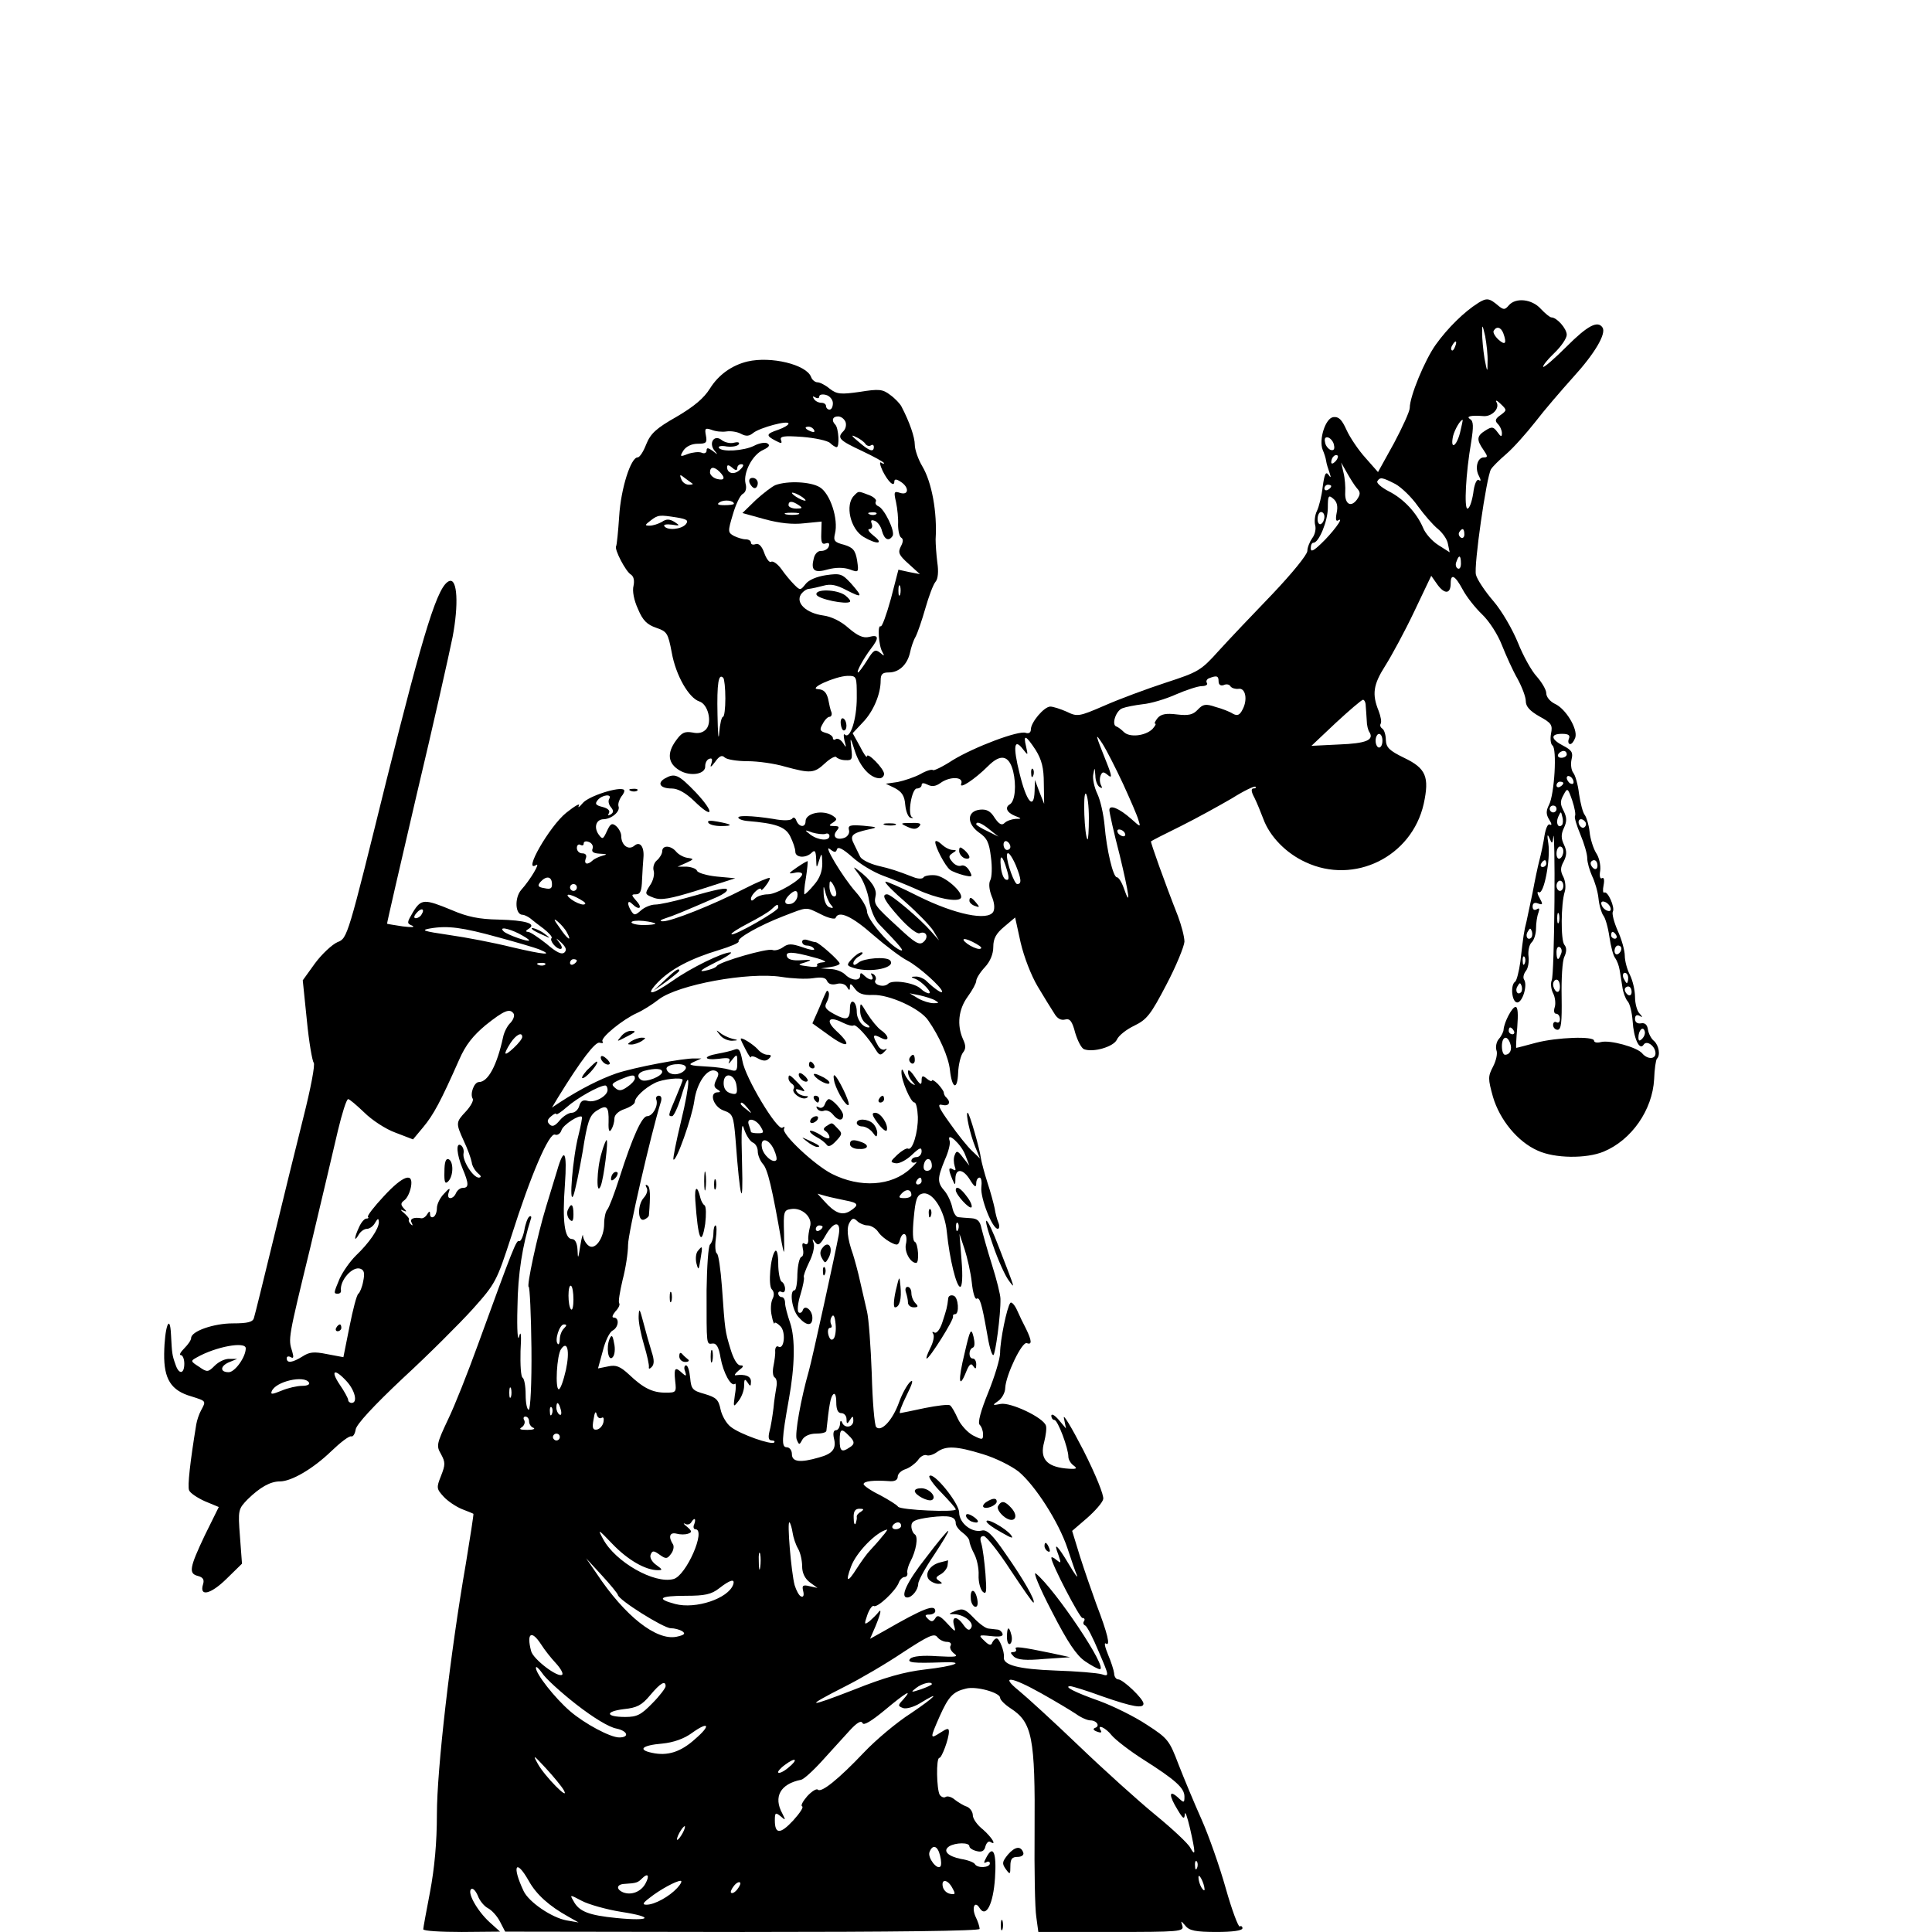 <?xml version="1.0" standalone="no"?>
<!DOCTYPE svg PUBLIC "-//W3C//DTD SVG 20010904//EN"
 "http://www.w3.org/TR/2001/REC-SVG-20010904/DTD/svg10.dtd">
<svg version="1.0" xmlns="http://www.w3.org/2000/svg"
 width="566pt" height="566pt" viewBox="0 0 566 566"
 preserveAspectRatio="xMidYMid meet">
<g transform="translate(0,566) scale(0.1,-0.1)"
fill="#000000" stroke="none">
<path d="M4330 4772 c-40 -25 -89 -73 -124 -122 -32 -45 -76 -151 -76 -185 0
-10 -21 -56 -46 -103 l-47 -85 -37 42 c-20 22 -45 59 -55 81 -14 31 -23 40
-39 38 -23 -3 -43 -66 -31 -96 4 -9 9 -24 10 -32 1 -8 6 -24 10 -35 5 -15 4
-16 -3 -6 -8 11 -12 2 -17 -35 -3 -27 -11 -59 -17 -71 -6 -12 -8 -31 -5 -42 3
-11 -1 -28 -9 -38 -7 -10 -14 -27 -14 -37 0 -11 -46 -67 -102 -126 -57 -59
-128 -134 -158 -167 -52 -58 -60 -62 -155 -93 -55 -18 -136 -48 -179 -67 -76
-33 -80 -33 -111 -18 -18 8 -40 15 -48 15 -18 0 -57 -46 -57 -67 0 -9 -6 -13
-15 -10 -20 8 -150 -41 -214 -80 -29 -19 -56 -32 -58 -29 -3 3 -20 -2 -37 -12
-17 -9 -47 -19 -66 -23 l-35 -5 27 -13 c20 -11 28 -22 30 -49 2 -20 9 -37 16
-38 7 -1 9 -1 4 2 -14 7 -1 84 14 84 8 0 14 5 14 10 0 7 6 7 18 1 12 -6 23 -5
37 5 27 20 69 19 61 -2 -7 -18 40 13 79 52 37 37 61 31 73 -15 10 -41 6 -87
-9 -97 -16 -9 -10 -24 14 -34 21 -8 21 -9 2 -9 -12 -1 -26 -6 -32 -12 -8 -8
-16 -4 -29 15 -12 20 -24 26 -43 24 -38 -4 -40 -40 -3 -67 24 -16 30 -30 35
-72 4 -28 3 -59 -2 -68 -5 -9 -3 -28 4 -46 8 -18 10 -36 5 -46 -16 -28 -112
-8 -219 45 -51 26 -95 45 -97 43 -3 -3 24 -30 60 -61 35 -31 72 -69 81 -84
l16 -27 -23 26 c-32 37 -117 109 -129 109 -18 0 -8 -19 36 -68 27 -30 52 -49
59 -46 20 8 28 -12 11 -26 -12 -10 -25 -2 -72 42 -71 65 -73 68 -68 93 5 20
-13 47 -50 75 -17 13 -17 12 2 -13 12 -16 25 -49 29 -75 4 -25 16 -55 28 -68
65 -67 81 -86 60 -76 -33 17 -94 90 -94 112 0 11 -15 37 -33 57 -39 44 -99
145 -75 125 13 -10 17 -10 20 0 3 9 18 1 45 -23 22 -20 62 -44 89 -54 27 -10
72 -28 101 -41 56 -26 119 -38 128 -25 9 16 -48 66 -77 67 -15 1 -31 -2 -33
-7 -3 -4 -16 -4 -28 1 -52 20 -64 24 -106 34 -24 6 -47 18 -51 26 -4 8 -12 25
-18 37 -13 25 -7 32 42 43 29 6 28 7 -15 11 -38 3 -45 1 -42 -12 3 -9 -3 -19
-12 -23 -24 -9 -38 3 -24 20 9 11 8 14 -7 14 -16 0 -17 2 -4 10 13 9 13 11 0
20 -29 19 -80 8 -80 -16 0 -19 -19 -18 -27 2 -3 9 -9 11 -12 6 -4 -6 -25 -7
-56 -1 -63 10 -110 11 -101 2 3 -4 14 -7 24 -8 85 -7 113 -17 127 -45 8 -16
15 -36 15 -45 0 -18 31 -20 48 -3 9 9 12 5 13 -17 1 -30 1 -30 9 -5 7 23 8 22
9 -10 0 -23 -8 -44 -24 -62 -13 -16 -26 -28 -28 -28 -2 0 -1 21 4 48 4 26 6
48 5 49 -1 1 -15 -7 -31 -18 -26 -18 -27 -20 -7 -16 12 3 22 1 22 -4 0 -15
-74 -59 -100 -59 -14 0 -31 -5 -38 -12 -8 -8 -12 -8 -12 -1 0 6 7 16 15 23 8
7 15 9 15 4 0 -4 6 1 14 12 8 10 13 21 11 22 -2 2 -36 -12 -75 -32 -91 -47
-215 -96 -238 -95 -11 0 -8 4 8 9 22 7 47 17 153 63 15 7 27 15 27 20 0 8 -26
3 -121 -24 -36 -10 -77 -19 -89 -19 -13 0 -32 -8 -42 -17 -17 -15 -20 -15 -28
-3 -14 21 -12 36 2 22 20 -20 32 -13 13 8 -16 18 -16 20 -2 20 13 0 17 10 18
43 1 23 3 52 4 64 3 32 -10 50 -27 35 -17 -14 -38 2 -38 29 0 9 -7 22 -15 29
-12 10 -17 7 -27 -15 -11 -24 -13 -25 -24 -10 -15 21 -8 45 15 45 23 1 49 23
43 38 -2 7 2 19 8 28 7 8 11 17 8 20 -12 11 -104 -18 -121 -39 -10 -12 -15
-15 -11 -7 4 8 -12 -1 -37 -21 -49 -39 -129 -179 -88 -153 13 8 -17 -43 -44
-73 -20 -23 -18 -73 4 -73 5 0 15 -5 22 -10 7 -6 25 -20 40 -31 15 -12 26 -24
23 -27 -7 -7 13 -32 26 -32 6 0 5 8 -3 18 -12 16 -12 16 6 0 13 -13 16 -21 9
-28 -8 -8 -24 0 -53 25 -24 19 -48 35 -54 35 -8 0 -7 4 2 9 24 15 -9 25 -89
27 -56 1 -91 8 -137 28 -80 33 -89 33 -113 -6 -18 -31 -19 -33 -2 -40 9 -5 -3
-5 -28 -2 -25 4 -46 7 -46 8 -1 0 38 169 86 375 49 206 96 415 106 465 18 95
14 171 -9 164 -34 -11 -74 -140 -185 -585 -113 -457 -114 -462 -143 -473 -16
-7 -46 -35 -66 -62 l-36 -50 12 -117 c6 -63 16 -120 20 -124 5 -5 -9 -77 -30
-160 -21 -84 -61 -246 -89 -362 -28 -115 -53 -217 -56 -226 -3 -12 -18 -16
-62 -16 -56 0 -122 -23 -122 -43 0 -6 -9 -19 -20 -30 -11 -11 -16 -20 -10 -20
5 0 10 -11 10 -25 0 -31 -16 -33 -26 -2 -10 28 -10 32 -13 87 -3 66 -19 22
-20 -56 -1 -74 20 -108 80 -125 44 -14 43 -13 28 -41 -6 -11 -12 -29 -14 -41
-18 -110 -26 -181 -21 -193 3 -8 24 -22 46 -32 l41 -17 -41 -83 c-45 -95 -48
-112 -20 -119 15 -4 19 -11 15 -24 -12 -38 22 -30 68 15 l46 45 -6 80 c-6 78
-5 80 23 109 36 35 66 52 94 52 34 0 97 37 150 88 27 26 53 46 59 44 5 -2 11
7 13 20 2 15 53 70 138 150 75 69 167 161 205 203 67 75 70 81 113 213 57 180
111 305 128 298 7 -3 16 3 19 13 5 16 53 47 60 39 1 -2 -3 -25 -10 -53 -17
-65 -29 -210 -15 -177 5 13 17 70 27 128 14 89 20 106 41 120 30 19 36 13 35
-33 -1 -25 2 -32 8 -22 5 8 9 22 9 32 0 11 12 22 30 28 17 6 30 15 30 21 0 13
28 40 58 55 22 12 82 18 82 9 0 -2 -9 -25 -20 -51 -23 -54 -23 -55 -11 -55 5
0 17 26 27 58 28 94 27 41 -1 -74 -14 -58 -24 -108 -22 -111 8 -8 54 122 61
171 7 53 38 98 62 89 10 -4 11 -10 3 -25 -8 -16 -8 -23 2 -29 10 -6 11 -9 2
-9 -27 0 -13 -42 16 -53 28 -10 30 -14 36 -86 13 -177 23 -210 19 -71 -3 103
-1 127 6 102 6 -18 17 -35 25 -39 8 -3 15 -14 15 -26 0 -11 7 -28 15 -37 14
-15 27 -69 55 -230 8 -41 8 -38 7 25 -2 66 -1 70 21 73 32 5 64 -25 55 -52 -3
-12 -6 -29 -5 -39 0 -10 -4 -15 -10 -11 -7 5 -9 0 -6 -14 3 -12 1 -23 -4 -24
-6 -2 -11 -25 -12 -51 0 -26 -4 -47 -8 -47 -16 0 -8 -57 11 -78 23 -27 41 -28
41 -3 0 23 -22 40 -28 23 -2 -7 -8 -10 -12 -7 -5 3 -3 27 5 52 8 26 12 49 10
51 -2 3 5 22 15 43 11 21 17 46 14 56 -5 14 -4 15 4 4 9 -12 15 -8 32 22 24
41 45 40 37 -2 -8 -45 -78 -365 -87 -396 -24 -84 -42 -186 -36 -202 7 -17 8
-17 17 0 6 10 22 17 39 17 17 0 30 3 31 8 8 75 12 99 20 107 5 5 9 -3 9 -23 0
-22 5 -32 15 -32 8 0 15 -8 15 -17 0 -15 2 -16 10 -3 8 13 10 12 10 -2 0 -20
-26 -24 -33 -5 -3 7 -6 5 -6 -5 -1 -10 -6 -18 -12 -18 -7 0 -9 -9 -6 -23 8
-31 -3 -46 -44 -57 -55 -16 -79 -13 -79 10 0 11 -7 20 -15 20 -16 0 -15 23 6
140 18 99 19 179 4 224 -8 23 -15 49 -15 59 0 9 -4 17 -10 17 -5 0 -10 5 -10
11 0 5 5 7 10 4 6 -3 10 1 10 9 0 8 -4 18 -10 21 -5 3 -10 27 -10 53 0 27 -4
42 -9 37 -14 -16 -21 -101 -10 -112 7 -7 8 -18 2 -29 -5 -11 -6 -32 -2 -49 3
-16 7 -26 8 -22 0 5 8 1 17 -8 17 -16 12 -71 -6 -60 -5 3 -9 -3 -9 -12 1 -10
-2 -30 -5 -45 -3 -15 -2 -29 3 -33 6 -3 8 -15 6 -26 -2 -12 -7 -41 -9 -65 -3
-24 -8 -55 -12 -69 -4 -17 -2 -25 7 -25 7 0 10 -3 7 -6 -8 -8 -99 24 -126 45
-13 9 -27 33 -31 52 -6 29 -13 35 -46 45 -36 10 -40 14 -43 47 -2 21 -7 37
-12 37 -5 0 -7 -8 -3 -17 5 -15 3 -16 -8 -6 -21 20 -25 16 -21 -22 4 -34 3
-35 -28 -35 -38 0 -65 13 -107 53 -26 24 -38 29 -61 24 l-30 -6 14 51 c7 29
20 56 29 60 18 10 20 38 3 38 -6 0 -4 7 5 18 10 10 14 21 11 24 -3 4 2 34 10
68 9 34 16 80 16 103 0 34 67 324 95 415 5 14 3 22 -5 22 -6 0 -10 -6 -7 -12
6 -18 -11 -48 -27 -48 -15 0 -42 -58 -81 -180 -15 -47 -31 -89 -36 -94 -5 -6
-9 -24 -9 -41 0 -42 -27 -80 -46 -64 -8 6 -15 19 -16 28 0 9 -4 -4 -8 -29 -6
-39 -7 -40 -8 -12 -1 20 -7 32 -16 32 -22 0 -29 53 -21 159 7 98 -2 114 -23
41 -6 -19 -20 -66 -32 -105 -26 -85 -58 -235 -51 -235 3 0 7 -81 8 -180 1
-103 -3 -180 -8 -180 -5 0 -9 20 -9 44 0 25 -4 47 -9 50 -5 3 -7 38 -6 78 3
47 1 62 -4 43 -4 -18 -7 17 -5 85 1 98 15 183 39 258 3 7 1 11 -4 8 -5 -3 -12
-22 -15 -41 -4 -20 -11 -33 -15 -31 -8 5 -18 -21 -121 -304 -29 -80 -68 -179
-88 -220 -33 -70 -34 -76 -20 -100 13 -24 13 -31 0 -64 -14 -35 -13 -38 8 -61
12 -13 36 -29 53 -36 18 -7 33 -13 34 -14 1 -1 -9 -66 -22 -145 -46 -264 -85
-604 -85 -735 0 -83 -7 -158 -20 -227 -11 -57 -20 -106 -20 -110 0 -5 51 -8
113 -8 l112 1 -31 28 c-36 33 -67 88 -53 97 5 3 13 -6 19 -20 5 -14 18 -30 29
-36 12 -6 28 -24 36 -40 l15 -29 695 -1 c449 0 695 3 695 9 0 6 -5 22 -12 36
-12 27 -2 48 12 25 19 -30 40 12 45 88 5 73 -5 99 -25 61 -8 -15 -9 -19 -1
-15 6 4 11 2 11 -3 0 -13 -37 -15 -44 -2 -3 5 -21 12 -41 15 -39 8 -54 24 -34
37 18 11 59 12 59 0 0 -5 9 -11 21 -14 15 -4 23 0 26 14 3 10 9 16 14 13 21
-13 5 13 -21 36 -17 13 -30 32 -30 42 0 10 -8 21 -17 25 -10 3 -26 13 -35 20
-9 8 -21 12 -27 9 -5 -4 -13 -1 -18 6 -9 16 -11 108 -1 108 7 0 28 56 28 77 0
11 -5 10 -25 -3 -31 -20 -31 -18 -2 48 26 58 39 72 77 81 30 8 100 -12 100
-27 0 -6 14 -20 31 -31 63 -41 72 -85 70 -359 -1 -115 1 -228 5 -252 l6 -44
214 0 c199 0 213 1 208 18 -5 16 -5 16 9 0 11 -14 30 -18 91 -18 47 0 76 4 76
11 0 5 -4 8 -8 5 -4 -2 -23 48 -41 112 -18 64 -50 155 -71 202 -21 47 -51 119
-67 160 -27 71 -31 77 -93 117 -36 24 -99 55 -140 70 -71 25 -106 43 -84 43 5
0 48 -13 94 -30 89 -31 120 -36 120 -21 0 14 -60 71 -74 71 -6 0 -12 8 -12 18
-1 9 -9 34 -18 55 -9 22 -12 36 -6 32 14 -9 5 29 -28 115 -13 36 -35 99 -48
140 l-23 75 43 37 c24 21 46 46 48 56 3 10 -22 72 -58 143 -35 68 -61 111 -57
94 l6 -30 -21 25 c-12 14 -21 19 -22 13 0 -7 4 -13 9 -13 10 0 41 -83 41 -108
0 -8 7 -20 16 -26 12 -9 7 -11 -25 -8 -56 6 -75 30 -62 77 5 20 8 42 5 49 -9
24 -103 68 -132 63 -25 -5 -26 -4 -7 9 11 8 20 25 20 38 2 38 49 136 63 131
16 -6 15 7 -2 42 -8 15 -20 40 -27 56 -7 15 -16 24 -19 20 -10 -12 -30 -110
-30 -146 0 -18 -16 -70 -35 -117 -22 -54 -31 -88 -25 -94 6 -6 10 -18 10 -28
0 -17 -2 -17 -30 -3 -16 9 -36 31 -44 49 -8 18 -18 36 -23 39 -5 3 -38 -1 -73
-8 -36 -8 -68 -14 -73 -15 -4 0 5 24 19 52 17 34 21 48 11 40 -9 -8 -24 -35
-33 -60 -19 -53 -52 -88 -67 -73 -5 5 -11 76 -13 156 -3 81 -9 163 -14 183 -5
21 -14 60 -20 87 -6 28 -16 64 -21 80 -17 48 -20 79 -9 95 7 12 12 12 22 2 6
-6 20 -12 29 -12 10 0 24 -8 31 -18 7 -11 23 -24 36 -31 21 -11 24 -10 29 8 3
11 9 18 14 15 5 -3 6 -16 3 -29 -5 -22 13 -55 30 -55 10 0 6 58 -4 62 -6 2 -7
29 -3 70 5 53 9 67 25 71 30 8 66 -49 72 -113 8 -79 28 -160 39 -160 6 0 8 30
4 78 l-6 77 15 -45 c8 -25 18 -69 21 -97 3 -29 9 -50 14 -48 9 6 15 -12 30
-97 6 -38 14 -68 19 -68 6 0 22 118 21 165 0 11 -11 56 -25 100 -14 44 -27 92
-31 108 -4 20 -12 27 -30 28 -14 1 -31 2 -37 3 -7 0 -15 13 -18 28 -3 15 -13
37 -22 48 -23 26 -22 38 0 92 11 24 17 49 14 56 -10 30 35 -11 46 -42 l12 -31
-19 24 c-15 20 -19 21 -24 7 -4 -9 -3 -23 0 -33 4 -11 3 -14 -5 -9 -14 8 -14
0 -2 -29 8 -19 9 -19 9 3 1 30 23 28 43 -5 13 -21 18 -23 18 -10 0 9 4 17 10
17 5 0 7 -13 5 -29 -3 -31 32 -121 48 -121 5 0 6 8 2 18 -4 9 -9 28 -11 42 -3
14 -12 48 -21 75 -9 28 -17 59 -19 70 -3 27 -34 135 -39 135 -7 0 7 -63 22
-100 l14 -34 -23 22 c-13 12 -42 48 -65 81 -34 47 -38 58 -23 54 20 -5 27 7
13 21 -5 4 -8 11 -8 15 0 4 -8 15 -17 25 -10 10 -18 14 -18 10 0 -3 -7 -1 -15
6 -12 10 -15 9 -15 -6 0 -15 -5 -12 -20 11 -12 18 -20 24 -20 15 0 -9 6 -22
13 -29 10 -11 9 -12 -1 -6 -7 4 -17 17 -22 29 -6 15 -9 16 -9 5 -1 -23 27 -89
38 -89 5 0 9 -19 10 -42 1 -45 -16 -101 -29 -93 -4 2 -18 -6 -31 -18 -21 -20
-22 -22 -5 -25 10 -2 31 9 47 24 23 22 29 24 29 11 0 -9 -7 -17 -15 -17 -8 0
-15 -5 -15 -11 0 -5 6 -7 13 -4 6 4 0 -5 -16 -19 -55 -51 -147 -57 -230 -15
-51 26 -149 118 -140 132 3 6 1 7 -5 3 -15 -9 -109 147 -117 196 -6 31 -10 38
-23 33 -10 -4 -32 -9 -49 -12 -45 -8 -42 -20 3 -15 29 4 35 2 30 -9 -4 -8 0
-5 8 5 15 19 16 19 16 -8 0 -24 -3 -26 -22 -20 -13 4 -41 8 -63 9 -56 3 -63 5
-40 15 l20 9 -20 0 c-33 1 -177 -26 -230 -44 -46 -16 -104 -45 -164 -84 l-24
-16 18 30 c67 109 110 165 122 160 8 -2 12 -1 8 4 -6 11 59 64 101 83 16 7 45
25 64 40 56 43 262 81 359 66 31 -5 72 -7 92 -4 27 4 38 2 42 -8 4 -9 14 -12
27 -9 13 4 26 0 31 -8 7 -12 9 -12 9 1 0 10 4 8 14 -6 11 -15 24 -20 53 -19
47 2 138 -39 162 -74 33 -47 60 -108 64 -146 6 -55 22 -61 24 -8 1 25 8 51 14
59 9 11 9 21 0 40 -18 41 -13 87 14 124 14 19 25 40 25 46 0 7 11 25 25 40 16
17 25 39 25 60 0 24 8 39 32 59 l32 27 16 -73 c10 -43 31 -97 50 -129 18 -30
40 -66 48 -78 9 -16 20 -22 32 -19 14 4 21 -4 30 -39 7 -23 18 -45 26 -48 27
-10 86 7 96 28 5 12 28 30 51 41 37 18 48 32 94 120 29 55 52 112 53 126 0 15
-9 48 -19 75 -39 99 -81 217 -79 219 2 2 41 22 88 45 46 23 113 60 149 81 35
22 66 37 69 34 3 -3 0 -5 -6 -5 -7 0 -7 -9 3 -27 8 -16 19 -44 26 -62 19 -52
67 -101 124 -127 143 -67 311 16 346 171 17 79 7 104 -58 135 -43 21 -52 30
-53 52 0 15 -5 30 -10 33 -6 4 -8 10 -5 15 3 5 0 21 -6 37 -20 49 -16 77 19
132 19 30 58 102 85 159 l50 105 19 -27 c21 -28 38 -26 38 5 0 30 13 23 35
-18 11 -21 37 -54 57 -73 21 -20 46 -59 58 -90 12 -30 32 -75 46 -99 13 -24
24 -53 24 -65 0 -16 12 -29 40 -45 35 -19 39 -25 34 -50 -3 -16 -1 -31 4 -35
14 -8 6 -144 -10 -174 -9 -18 -9 -28 1 -44 7 -11 8 -17 2 -14 -6 4 -12 -9 -16
-31 -3 -21 -10 -54 -15 -73 -5 -19 -14 -62 -20 -95 -7 -33 -15 -71 -18 -85 -7
-27 -9 -40 -18 -118 -4 -29 -11 -55 -15 -58 -15 -9 -10 -61 6 -61 15 0 31 50
20 67 -4 6 -1 17 5 25 7 8 10 28 8 43 -2 16 2 34 9 41 7 6 13 25 13 41 0 15 3
36 7 46 4 12 3 15 -5 10 -7 -4 -12 -1 -12 8 0 10 6 13 16 9 14 -5 15 -3 4 17
-7 12 -7 20 -2 16 15 -9 35 97 28 143 -4 24 -3 30 3 16 8 -19 9 -18 12 5 2 14
4 -72 3 -190 -1 -118 -4 -223 -8 -232 -4 -9 -2 -26 4 -38 6 -11 8 -30 5 -40
-4 -12 -2 -20 4 -20 6 0 11 -7 11 -16 0 -8 -4 -12 -10 -9 -5 3 -10 0 -10 -8 0
-7 6 -14 13 -14 11 0 13 22 12 96 -1 53 2 106 8 118 7 15 7 27 0 35 -11 14
-10 120 1 155 4 12 2 32 -4 44 -9 17 -9 27 1 45 9 18 10 30 1 49 -9 19 -9 31
0 50 9 19 8 31 -1 49 -10 19 -11 28 -1 46 12 23 13 22 26 -15 7 -21 11 -42 8
-46 -2 -4 5 -28 16 -54 11 -26 20 -57 20 -69 0 -13 7 -36 14 -52 8 -16 17 -46
19 -66 2 -21 9 -43 14 -50 6 -7 14 -35 18 -63 4 -27 11 -55 17 -62 5 -7 11
-22 13 -35 2 -13 6 -35 8 -50 2 -15 9 -34 15 -41 7 -7 13 -33 15 -58 3 -51 20
-88 32 -70 9 15 35 -4 35 -25 0 -18 -24 -18 -39 0 -15 18 -95 40 -121 33 -11
-3 -20 -1 -20 4 0 14 -109 10 -170 -6 -30 -8 -56 -15 -58 -15 -1 0 0 27 3 60
3 39 2 60 -5 60 -10 0 -33 -44 -35 -66 0 -6 -6 -19 -14 -28 -7 -8 -10 -23 -7
-33 4 -9 -1 -31 -10 -48 -15 -29 -15 -35 0 -89 20 -67 72 -131 131 -157 50
-23 142 -24 193 -3 82 34 143 122 148 212 1 30 5 56 8 60 11 10 6 39 -8 52 -8
6 -16 21 -18 33 -2 15 -9 21 -20 19 -11 -2 -18 3 -18 13 0 10 5 13 13 9 10 -6
10 -4 0 7 -7 7 -13 29 -13 48 0 20 -7 49 -15 65 -8 15 -15 41 -15 56 0 15 -9
48 -21 74 -11 25 -17 50 -14 55 7 12 -15 62 -25 56 -4 -2 -5 7 -2 22 3 15 1
24 -5 20 -5 -3 -8 6 -5 22 2 16 -3 39 -12 52 -8 13 -17 41 -19 61 -2 21 -9 43
-14 50 -6 7 -13 35 -17 62 -3 27 -11 55 -17 62 -6 8 -8 25 -5 39 5 20 1 27
-24 40 -37 19 -39 35 -4 35 19 0 25 -4 20 -15 -3 -8 -1 -15 4 -15 5 0 11 8 15
19 8 25 -28 85 -60 99 -14 7 -25 20 -25 31 0 10 -13 32 -28 49 -15 16 -40 61
-55 99 -16 39 -47 93 -72 122 -25 29 -48 64 -51 77 -7 25 31 288 44 309 4 7
24 27 45 45 21 18 59 61 85 94 26 34 76 92 111 131 63 69 97 127 86 145 -14
22 -44 6 -105 -55 -35 -35 -66 -62 -69 -60 -2 3 12 21 32 40 21 20 37 44 37
54 0 18 -29 51 -45 51 -4 0 -18 11 -31 25 -26 29 -74 34 -94 10 -11 -13 -15
-13 -29 -2 -28 24 -35 25 -61 9z m28 -172 c0 -33 -1 -32 -9 10 -4 25 -7 59 -7
75 0 26 1 25 9 -10 4 -22 8 -56 7 -75z m46 84 c11 -30 6 -37 -14 -19 -11 10
-17 22 -14 26 8 14 21 11 28 -7z m-141 -39 c-3 -9 -8 -14 -10 -11 -3 3 -2 9 2
15 9 16 15 13 8 -4z m133 -201 c-16 -11 -17 -17 -8 -26 7 -7 12 -19 12 -27 0
-12 -3 -11 -13 3 -12 16 -16 17 -35 5 -26 -16 -27 -27 -6 -57 13 -19 13 -22 1
-22 -19 0 -27 -32 -14 -55 6 -12 6 -16 -1 -11 -6 3 -13 -13 -16 -39 -4 -25
-11 -45 -17 -45 -10 0 -5 103 11 195 7 45 7 61 -3 67 -13 8 1 12 39 9 25 -2
49 23 38 41 -4 7 2 5 12 -5 19 -18 19 -19 0 -33z m-119 -53 c-11 -41 -29 -49
-20 -8 5 19 21 47 28 47 1 0 -3 -18 -8 -39z m-369 -35 c3 -12 -1 -17 -10 -14
-7 3 -15 13 -16 22 -3 12 1 17 10 14 7 -3 15 -13 16 -22z m4 -48 c-7 -7 -12
-8 -12 -2 0 6 3 14 7 17 3 4 9 5 12 2 2 -3 -1 -11 -7 -17z m63 -78 c11 -12 11
-18 0 -34 -18 -24 -36 -12 -34 22 1 15 -1 41 -5 57 l-7 30 17 -30 c9 -16 22
-37 29 -45z m113 12 c18 -10 48 -39 66 -65 19 -26 45 -56 59 -67 13 -11 27
-30 29 -44 l5 -24 -33 21 c-19 12 -39 35 -45 51 -19 44 -57 85 -101 107 -21
11 -36 24 -33 29 8 13 14 12 53 -8z m-188 -6 c0 -3 -4 -8 -10 -11 -5 -3 -10
-1 -10 4 0 6 5 11 10 11 6 0 10 -2 10 -4z m16 -78 c-4 -20 -2 -27 5 -22 19 11
-19 -39 -51 -69 -22 -21 -30 -25 -30 -13 0 9 3 16 8 16 16 0 42 64 42 102 0
36 2 39 16 27 11 -9 14 -22 10 -41z m-36 -12 c0 -8 -4 -18 -10 -21 -5 -3 -10
3 -10 14 0 12 5 21 10 21 6 0 10 -6 10 -14z m410 -52 c0 -8 -5 -12 -10 -9 -6
4 -8 11 -5 16 9 14 15 11 15 -7z m-10 -85 c0 -11 -4 -18 -10 -14 -5 3 -7 12
-3 20 7 21 13 19 13 -6z m-710 -345 c0 -10 6 -14 15 -11 8 4 17 2 20 -4 4 -5
14 -8 23 -7 21 4 28 -32 12 -61 -8 -16 -15 -19 -28 -12 -9 6 -32 15 -51 20
-29 10 -37 8 -52 -8 -14 -15 -27 -18 -61 -14 -32 4 -47 1 -57 -11 -7 -9 -10
-16 -7 -16 4 0 0 -7 -8 -16 -21 -20 -66 -25 -83 -9 -7 7 -17 15 -23 17 -14 5
-1 46 18 53 10 4 36 9 60 12 23 2 67 15 98 29 30 13 64 24 75 24 11 0 18 4 15
9 -4 5 0 12 6 14 23 9 28 7 28 -9z m431 -71 c1 -10 2 -29 3 -43 0 -14 4 -30 8
-35 14 -23 -10 -33 -89 -36 l-81 -4 71 67 c40 37 75 67 80 68 4 0 8 -8 8 -17z
m-711 -229 c21 -46 42 -94 45 -106 7 -22 7 -22 -21 3 -35 31 -64 43 -64 26 0
-7 13 -66 30 -131 28 -116 34 -160 12 -97 -6 17 -15 31 -20 31 -11 0 -30 80
-36 152 -3 32 -12 73 -21 92 -9 19 -15 45 -12 58 4 21 4 21 6 -4 0 -15 6 -30
13 -34 7 -4 8 -3 4 5 -4 7 -5 19 -2 28 5 13 9 13 22 2 12 -10 12 -3 -4 37 -34
85 -35 90 -12 55 12 -19 39 -72 60 -117z m760 126 c0 -11 -4 -20 -10 -20 -5 0
-10 9 -10 20 0 11 5 20 10 20 6 0 10 -9 10 -20z m-1016 -27 c18 -29 24 -53 24
-98 l1 -60 -14 35 -13 35 -1 -33 c-2 -57 -24 -31 -44 52 -20 80 -16 105 10 71
15 -19 15 -19 9 8 -9 37 -1 34 28 -10z m1556 -13 c0 -5 -7 -10 -16 -10 -8 0
-12 5 -9 10 3 6 10 10 16 10 5 0 9 -4 9 -10z m20 -81 c0 -6 -4 -7 -10 -4 -5 3
-10 11 -10 16 0 6 5 7 10 4 6 -3 10 -11 10 -16z m-30 -3 c0 -3 -4 -8 -10 -11
-5 -3 -10 -1 -10 4 0 6 5 11 10 11 6 0 10 -2 10 -4z m-1390 -103 c0 -37 -2
-64 -4 -62 -9 9 -14 139 -5 134 5 -4 9 -36 9 -72z m-1405 57 c-4 -6 -2 -17 5
-25 8 -10 8 -15 -1 -21 -8 -4 -9 -3 -5 4 4 7 -3 14 -19 18 -20 5 -23 9 -14 20
13 16 43 19 34 4z m2775 -30 c0 -5 -4 -10 -10 -10 -5 0 -10 5 -10 10 0 6 5 10
10 10 6 0 10 -4 10 -10z m16 -47 c-11 -11 -19 6 -11 24 8 17 8 17 12 0 3 -10
2 -21 -1 -24z m69 8 c3 -5 1 -12 -4 -15 -5 -3 -11 1 -15 9 -6 16 9 21 19 6z
m-1745 -22 l25 -20 -32 16 c-18 8 -33 18 -33 20 0 10 16 4 40 -16z m-482 -12
c6 3 12 0 12 -6 0 -16 -33 -13 -56 4 -18 14 -18 15 6 6 14 -4 31 -6 38 -4z
m877 3 c3 -5 2 -10 -4 -10 -5 0 -13 5 -16 10 -3 6 -2 10 4 10 5 0 13 -4 16
-10z m-1559 -46 c-4 -10 3 -14 22 -15 21 -1 22 -2 7 -6 -11 -3 -24 -9 -29 -14
-15 -14 -26 -11 -20 6 4 9 0 15 -10 15 -9 0 -16 7 -16 16 0 8 5 12 10 9 6 -3
10 -2 10 4 0 6 7 8 16 4 8 -3 13 -12 10 -19z m1224 5 c0 -5 -4 -9 -10 -9 -5 0
-10 7 -10 16 0 8 5 12 10 9 6 -3 10 -10 10 -16z m1620 -13 c0 -8 -4 -18 -10
-21 -5 -3 -10 3 -10 14 0 12 5 21 10 21 6 0 10 -6 10 -14z m-1604 -41 c16 -40
18 -55 4 -55 -8 0 -30 60 -30 83 0 17 12 4 26 -28z m-26 -14 c7 -24 6 -31 -3
-28 -7 2 -13 19 -15 38 -4 40 5 35 18 -10z m1580 19 c0 -5 -5 -10 -11 -10 -5
0 -7 5 -4 10 3 6 8 10 11 10 2 0 4 -4 4 -10z m150 -6 c0 -8 -4 -12 -10 -9 -5
3 -10 10 -10 16 0 5 5 9 10 9 6 0 10 -7 10 -16z m-3063 -52 c1 -15 -4 -18 -22
-14 -19 3 -21 7 -12 18 17 19 33 17 34 -4z m833 -30 c0 -7 -4 -10 -10 -7 -5 3
-10 16 -10 28 0 18 2 19 10 7 5 -8 10 -21 10 -28z m2130 23 c0 -8 -4 -15 -10
-15 -5 0 -10 7 -10 15 0 8 5 15 10 15 6 0 10 -7 10 -15z m-2890 -5 c0 -5 -4
-10 -10 -10 -5 0 -10 5 -10 10 0 6 5 10 10 10 6 0 10 -4 10 -10z m743 -49 c10
-11 9 -13 -3 -9 -9 3 -16 18 -17 39 -1 24 0 26 4 9 3 -14 10 -31 16 -39z m-97
22 c-2 -10 -10 -19 -19 -21 -20 -4 -22 9 -5 26 17 17 27 15 24 -5z m-636 -8
c16 -9 19 -14 9 -15 -8 0 -24 7 -35 15 -24 18 -7 19 26 0z m3018 -24 c3 -8 -1
-12 -9 -9 -7 2 -15 10 -17 17 -3 8 1 12 9 9 7 -2 15 -10 17 -17z m-2438 0 c0
-10 -130 -84 -137 -78 -2 3 20 17 49 32 29 15 60 33 68 41 17 16 20 17 20 5z
m-1045 -20 c-3 -6 -11 -11 -17 -11 -6 0 -6 6 2 15 14 17 26 13 15 -4z m1171 0
c21 -11 41 -15 42 -10 9 23 49 4 110 -50 37 -32 82 -66 100 -75 33 -17 102
-79 102 -91 0 -7 -22 8 -48 33 -7 6 -21 12 -30 11 -14 0 -14 -2 -2 -6 20 -7
54 -43 41 -43 -5 0 -16 6 -23 13 -18 18 -83 28 -96 15 -13 -13 -46 -2 -37 11
3 5 0 13 -6 17 -8 4 -9 3 -5 -4 9 -16 -7 -15 -22 0 -9 9 -12 9 -12 0 0 -17
-26 -15 -44 3 -8 8 -27 16 -43 16 l-28 2 28 4 c15 2 27 7 27 10 0 8 -62 63
-71 63 -4 0 -14 3 -23 6 -9 3 -16 1 -16 -5 0 -6 6 -11 14 -11 8 0 18 -4 21
-10 3 -5 -12 -3 -34 5 -32 11 -42 11 -57 0 -10 -7 -24 -11 -31 -8 -15 6 -156
-35 -163 -47 -3 -5 -19 -11 -35 -14 -20 -4 -10 4 30 24 33 16 53 30 45 30 -23
0 -117 -46 -169 -83 -62 -43 -83 -46 -44 -5 39 40 97 70 180 95 33 10 59 21
57 25 -6 9 61 47 131 74 73 28 64 28 111 5z m2161 -23 c-3 -7 -5 -2 -5 12 0
14 2 19 5 13 2 -7 2 -19 0 -25z m-2906 -30 c16 -29 2 -21 -22 15 -17 23 -18
28 -6 18 10 -8 23 -23 28 -33z m259 26 c0 -2 -16 -4 -35 -4 -19 0 -35 4 -35 8
0 4 16 6 35 4 19 -2 35 -6 35 -8z m-460 -40 c52 -14 106 -30 119 -35 46 -19
15 -16 -79 6 -52 13 -135 29 -185 36 -75 11 -84 14 -55 19 52 9 95 3 200 -26z
m60 11 c17 -9 30 -17 30 -20 0 -6 -63 16 -74 26 -16 15 12 10 44 -6z m2966
-12 c-10 -10 -19 5 -10 18 6 11 8 11 12 0 2 -7 1 -15 -2 -18z m249 7 c3 -5 1
-10 -4 -10 -6 0 -11 5 -11 10 0 6 2 10 4 10 3 0 8 -4 11 -10z m-1875 -25 c16
-9 19 -14 9 -15 -8 0 -24 7 -35 15 -24 18 -7 19 26 0z m1713 -30 c-7 -21 -13
-19 -13 6 0 11 4 18 10 14 5 -3 7 -12 3 -20z m177 16 c0 -6 -4 -13 -10 -16 -5
-3 -10 1 -10 9 0 9 5 16 10 16 6 0 10 -4 10 -9z m-2365 -26 c28 -7 40 -14 27
-14 -13 -1 -21 -5 -18 -9 3 -5 -9 -6 -27 -3 -31 4 -32 5 -7 12 21 7 18 8 -12
6 -24 -2 -39 2 -42 10 -7 16 15 16 79 -2z m2082 -17 c-3 -8 -6 -5 -6 6 -1 11
2 17 5 13 3 -3 4 -12 1 -19z m-2777 8 c0 -3 -4 -8 -10 -11 -5 -3 -10 -1 -10 4
0 6 5 11 10 11 6 0 10 -2 10 -4z m-93 -12 c-3 -3 -12 -4 -19 -1 -8 3 -5 6 6 6
11 1 17 -2 13 -5z m3173 -39 c0 -8 -2 -15 -4 -15 -2 0 -6 7 -10 15 -3 8 -1 15
4 15 6 0 10 -7 10 -15z m-200 -26 c0 -11 -4 -17 -10 -14 -5 3 -10 13 -10 21 0
8 5 14 10 14 6 0 10 -9 10 -21z m-114 -16 c-10 -10 -19 5 -10 18 6 11 8 11 12
0 2 -7 1 -15 -2 -18z m324 1 c0 -8 -4 -12 -10 -9 -5 3 -10 10 -10 16 0 5 5 9
10 9 6 0 10 -7 10 -16z m-2040 -25 c12 -7 11 -8 -5 -8 -11 0 -31 6 -45 14
l-25 15 30 -6 c17 -4 37 -10 45 -15z m-1235 -39 c3 -6 -1 -17 -9 -26 -9 -8
-19 -27 -22 -42 -18 -83 -44 -132 -71 -132 -14 0 -27 -35 -18 -49 3 -5 -6 -22
-20 -37 -30 -32 -30 -34 -6 -87 11 -23 21 -51 23 -62 1 -11 10 -25 18 -32 10
-8 11 -12 3 -13 -17 0 -49 50 -45 71 2 10 -2 20 -8 24 -15 9 -12 -27 5 -68 19
-45 19 -57 1 -57 -8 0 -16 -7 -20 -15 -3 -8 -10 -15 -17 -15 -6 0 -8 7 -4 18
5 13 1 12 -14 -5 -12 -12 -21 -31 -21 -42 0 -11 -4 -23 -10 -26 -5 -3 -10 0
-10 7 0 11 -2 11 -9 0 -4 -7 -12 -12 -17 -11 -22 4 -35 -2 -28 -13 4 -8 3 -10
-2 -5 -5 5 -8 11 -6 14 2 3 -5 11 -15 20 -10 8 -11 11 -3 7 12 -5 13 -4 3 6
-10 11 -9 16 2 24 8 6 16 23 19 39 8 44 -23 34 -80 -28 -28 -30 -49 -57 -46
-60 3 -3 1 -5 -5 -5 -5 0 -15 -11 -21 -25 -15 -32 -15 -46 -1 -22 5 9 16 17
24 17 8 0 19 8 24 18 8 13 10 14 11 2 0 -20 -28 -61 -68 -99 -17 -17 -38 -47
-47 -67 -18 -43 -18 -44 -5 -44 5 0 9 3 9 8 -5 30 34 74 57 65 11 -4 13 -13 8
-37 -3 -17 -10 -33 -14 -36 -5 -3 -16 -46 -26 -96 l-18 -90 -48 9 c-39 8 -52
6 -72 -7 -29 -18 -46 -21 -46 -5 0 5 5 7 12 3 8 -5 9 0 4 17 -12 37 -12 37 53
304 33 138 69 292 81 343 12 50 25 92 30 92 4 0 25 -18 47 -39 22 -22 63 -49
91 -59 l52 -20 30 36 c30 36 51 75 105 197 19 44 41 71 78 102 54 43 71 50 82
33z m2930 -50 c3 -5 1 -10 -4 -10 -6 0 -11 5 -11 10 0 6 2 10 4 10 3 0 8 -4
11 -10z m376 -23 c-8 -8 -11 -7 -11 4 0 20 13 34 18 19 3 -7 -1 -17 -7 -23z
m-3281 5 c0 -5 -11 -19 -25 -32 -29 -27 -32 -21 -9 15 16 24 34 33 34 17z
m2894 -18 c7 -18 0 -34 -15 -34 -5 0 -9 11 -9 25 0 28 15 34 24 9z m-2425 -85
c-18 -11 -41 -7 -46 8 -3 7 8 13 24 15 31 3 43 -9 22 -23z m-59 1 c0 -13 -48
-32 -61 -24 -15 9 -10 22 9 27 31 8 52 7 52 -3z m-80 -19 c0 -6 -10 -17 -22
-25 -17 -12 -25 -13 -36 -3 -12 10 -10 13 14 24 36 15 44 16 44 4z m298 -23
c3 -22 0 -26 -17 -21 -14 4 -21 14 -21 30 0 35 34 27 38 -9z m-378 -11 c0 -18
-38 -39 -59 -32 -13 4 -20 -1 -24 -15 -3 -11 -13 -20 -22 -20 -9 0 -25 -10
-35 -22 -14 -17 -22 -20 -30 -12 -8 8 -7 14 5 24 8 7 15 10 15 6 0 -3 14 6 31
21 28 25 93 62 112 63 4 0 7 -6 7 -13z m411 -54 c13 -16 12 -17 -3 -4 -10 7
-18 15 -18 17 0 8 8 3 21 -13z m37 -53 c11 -18 10 -20 -8 -20 -11 0 -20 2 -20
4 0 2 -3 11 -6 20 -9 23 19 20 34 -4z m39 -67 c7 -15 10 -29 7 -32 -10 -10
-39 16 -42 38 -5 30 20 26 35 -6z m463 -49 c0 -8 -6 -14 -14 -14 -9 0 -12 7
-9 20 6 22 23 18 23 -6z m-30 -44 c0 -5 -5 -10 -11 -10 -5 0 -7 5 -4 10 3 6 8
10 11 10 2 0 4 -4 4 -10z m-30 -41 c0 -5 -9 -9 -20 -9 -17 0 -19 2 -8 14 13
14 28 12 28 -5z m-192 -16 c37 -7 40 -13 12 -31 -23 -14 -44 -6 -75 29 l-20
22 25 -7 c14 -4 40 -9 58 -13z m329 -85 c-3 -8 -6 -5 -6 6 -1 11 2 17 5 13 3
-3 4 -12 1 -19z m-397 8 c0 -3 -4 -8 -10 -11 -5 -3 -10 -1 -10 4 0 6 5 11 10
11 6 0 10 -2 10 -4z m-730 -213 c0 -20 -3 -33 -7 -29 -10 10 -10 75 0 69 4 -2
7 -20 7 -40z m762 -115 c-6 -6 -11 -2 -15 11 -3 12 -1 21 5 21 5 0 6 5 3 10
-3 6 -3 16 2 23 5 8 9 0 11 -22 2 -18 -1 -38 -6 -43z m-790 30 c-7 -7 -12 -21
-12 -32 0 -10 -3 -17 -6 -13 -10 10 5 57 18 57 9 0 9 -3 0 -12z m-932 -58 c0
-26 -32 -70 -50 -70 -27 0 -25 19 3 30 l22 9 -22 0 c-13 1 -32 -8 -44 -20 -19
-19 -22 -20 -46 -3 -25 16 -25 17 -7 27 56 32 144 48 144 27z m938 -63 c-7
-31 -16 -57 -21 -57 -11 0 -6 101 7 118 18 26 26 -5 14 -61z m-643 -33 c25
-27 34 -64 15 -64 -5 0 -10 4 -10 9 0 4 -11 25 -25 45 -28 42 -15 48 20 10z
m-110 -4 c4 -6 -5 -10 -20 -10 -14 0 -41 -6 -60 -14 -27 -11 -33 -12 -29 -2
11 29 95 48 109 26z m592 -42 c-3 -7 -5 -2 -5 12 0 14 2 19 5 13 2 -7 2 -19 0
-25z m146 -38 c3 -11 1 -18 -4 -14 -5 3 -9 12 -9 20 0 20 7 17 13 -6z m-26
-12 c-3 -8 -6 -5 -6 6 -1 11 2 17 5 13 3 -3 4 -12 1 -19z m145 -12 c6 4 8 -1
6 -12 -2 -10 -10 -20 -19 -22 -12 -2 -15 4 -10 30 3 20 6 26 9 15 2 -9 8 -14
14 -11z m-212 -10 c0 -8 6 -17 13 -19 6 -3 -1 -6 -18 -6 -21 0 -26 2 -16 8 7
5 10 14 7 20 -4 6 -2 11 3 11 6 0 11 -6 11 -14z m936 -41 c19 -18 19 -26 2
-36 -22 -15 -28 -10 -28 21 0 34 5 37 26 15z m-846 -5 c0 -5 -4 -10 -10 -10
-5 0 -10 5 -10 10 0 6 5 10 10 10 6 0 10 -4 10 -10z m1239 -50 c37 -11 83 -34
105 -51 49 -41 117 -147 143 -224 11 -33 23 -69 28 -80 4 -11 -7 4 -24 33 -34
57 -46 67 -30 26 8 -24 8 -25 -6 -14 -8 7 -15 10 -15 6 0 -17 83 -176 91 -176
6 0 8 -4 5 -9 -4 -5 -2 -11 3 -13 5 -1 23 -36 40 -77 31 -72 31 -73 9 -66 -13
4 -74 9 -136 11 -108 4 -155 16 -151 40 2 15 -13 54 -21 54 -5 0 -10 -6 -13
-12 -3 -10 -10 -8 -23 5 -18 17 -18 18 19 14 25 -3 37 -1 34 7 -2 6 -9 12 -15
12 -7 1 -19 2 -26 3 -8 0 -28 15 -43 31 -25 26 -32 29 -53 21 -22 -9 -23 -10
-4 -10 29 -1 59 -25 49 -40 -5 -9 -11 -7 -22 8 -19 28 -36 27 -28 -1 6 -21 4
-20 -20 6 -21 23 -29 26 -35 15 -7 -11 -12 -11 -22 -1 -9 9 -9 12 5 12 9 0 17
5 17 10 0 22 -35 8 -148 -57 l-43 -24 16 37 c16 39 19 55 7 39 -4 -5 -15 -16
-24 -24 -16 -12 -17 -11 -7 18 6 17 15 29 19 26 10 -6 63 43 73 68 3 9 11 17
17 17 6 0 10 6 8 13 -1 6 3 21 9 32 17 32 24 73 13 80 -5 3 -10 14 -10 24 0
15 11 20 55 26 57 7 75 2 75 -18 0 -7 9 -19 20 -27 11 -8 20 -19 20 -25 0 -5
6 -22 14 -37 8 -15 14 -43 13 -62 -1 -20 5 -42 12 -49 11 -10 12 0 8 53 -3 36
-8 75 -12 88 -5 15 -3 22 7 22 7 0 43 -45 78 -99 36 -54 66 -98 68 -96 6 6
-30 69 -82 143 -39 57 -55 72 -70 68 -29 -7 -66 22 -66 53 0 27 -75 120 -87
107 -4 -3 12 -26 35 -49 23 -24 42 -45 42 -49 0 -9 -162 -2 -169 8 -3 5 -27
20 -53 34 -27 13 -48 28 -48 32 0 9 30 12 73 9 18 -2 27 3 27 13 0 8 10 18 23
22 12 4 28 16 36 26 7 11 18 17 25 15 6 -3 20 1 31 9 26 19 56 18 134 -6z
m-357 -169 c-8 -4 -13 -11 -12 -15 1 -4 -1 -12 -3 -19 -3 -6 -6 0 -6 16 -1 19
4 27 17 27 13 0 14 -2 4 -9z m-488 -36 c-4 -8 -2 -15 3 -15 33 0 -27 -137 -64
-146 -56 -15 -170 50 -206 117 -17 31 -15 30 27 -14 45 -47 97 -77 133 -77 15
0 14 2 -4 15 -13 9 -20 22 -17 30 5 13 9 13 27 0 18 -13 22 -12 33 3 7 9 9 21
6 27 -15 23 -10 37 10 32 11 -3 26 -3 34 0 12 4 11 8 -3 20 -10 8 -13 12 -6 9
6 -4 14 -2 18 4 9 15 15 12 9 -5z m288 -25 c2 -14 9 -35 16 -47 7 -12 12 -35
12 -52 0 -19 8 -36 23 -47 l22 -16 -23 5 c-20 5 -23 2 -19 -14 3 -12 1 -19 -6
-16 -6 2 -14 17 -19 33 -10 37 -23 191 -15 184 3 -3 7 -17 9 -30z m318 20 c0
-5 -7 -10 -16 -10 -8 0 -12 5 -9 10 3 6 10 10 16 10 5 0 9 -4 9 -10z m-56 -32
c-10 -13 -26 -30 -35 -40 -9 -9 -26 -33 -39 -53 -27 -43 -34 -41 -17 5 15 42
75 103 106 109 2 1 -4 -9 -15 -21z m-357 -90 c-2 -13 -4 -5 -4 17 -1 22 1 32
4 23 2 -10 2 -28 0 -40z m-417 -80 c0 -14 134 -98 155 -98 11 0 26 -4 34 -9
10 -7 6 -11 -17 -16 -59 -12 -151 60 -234 185 l-31 45 46 -50 c25 -27 46 -53
47 -57z m338 30 c-14 -41 -110 -73 -170 -57 -57 15 -46 24 31 24 56 0 75 4 98
22 32 25 47 29 41 11z m626 -168 c10 0 14 -5 11 -11 -4 -6 1 -16 10 -23 14
-10 5 -11 -50 -8 -41 3 -71 0 -78 -7 -12 -12 9 -14 93 -11 73 3 38 -11 -51
-21 -60 -7 -117 -23 -207 -59 -139 -54 -147 -52 -27 9 44 22 121 67 170 100
75 49 92 57 101 45 6 -8 19 -14 28 -14z m-1189 -7 c10 -16 29 -40 43 -55 14
-15 23 -31 19 -34 -11 -11 -85 45 -91 69 -14 53 1 63 29 20z m103 -176 c50
-39 96 -67 118 -71 33 -7 39 -26 8 -26 -26 0 -101 40 -144 77 -45 39 -100 109
-100 127 0 6 8 -1 18 -15 9 -15 54 -56 100 -92z m1363 32 c41 -23 86 -50 101
-60 15 -11 34 -19 42 -19 19 0 30 -17 14 -22 -7 -3 -5 -7 6 -11 10 -4 15 -3
11 3 -13 21 14 9 32 -14 11 -13 52 -45 93 -71 93 -59 120 -83 120 -108 0 -19
-1 -20 -20 -2 -26 23 -26 5 0 -37 16 -27 20 -29 21 -13 1 11 7 -7 15 -40 17
-75 17 -86 1 -58 -6 12 -52 55 -102 96 -49 40 -151 132 -225 203 -74 71 -153
143 -175 161 -57 46 -23 42 66 -8z m-1101 21 c0 -5 -17 -28 -39 -50 -33 -34
-45 -40 -79 -40 -58 0 -61 16 -4 23 38 4 52 11 77 41 30 36 45 44 45 26z m780
6 c0 -2 -15 -9 -32 -15 -30 -10 -31 -9 -14 4 18 14 46 20 46 11z m-84 -45
c-16 -17 -16 -19 0 -25 9 -3 31 3 49 14 65 40 45 19 -26 -29 -41 -26 -103 -78
-138 -115 -74 -78 -125 -119 -135 -109 -4 4 -18 -5 -31 -19 -13 -15 -20 -28
-15 -30 5 -2 -7 -20 -26 -41 -38 -41 -54 -41 -54 0 0 23 2 24 17 12 15 -13 15
-12 5 8 -27 49 -6 87 55 99 7 1 35 26 62 56 26 29 63 69 80 88 21 23 34 31 38
22 3 -8 25 5 65 38 61 51 84 65 54 31z m-610 -116 c-42 -38 -81 -50 -126 -40
-43 9 -29 22 30 27 32 3 64 14 87 31 50 36 57 23 9 -18z m-384 -150 c18 -34
-56 41 -76 77 -16 29 -14 28 23 -12 23 -25 47 -54 53 -65z m657 66 c-13 -11
-26 -17 -29 -14 -3 2 6 13 20 23 32 24 40 16 9 -9z m-309 -191 c-6 -11 -13
-20 -16 -20 -2 0 0 9 6 20 6 11 13 20 16 20 2 0 0 -9 -6 -20z m754 -66 c4 -15
4 -29 1 -32 -10 -11 -38 26 -32 42 9 24 24 19 31 -10z m753 -36 c-3 -8 -6 -5
-6 6 -1 11 2 17 5 13 3 -3 4 -12 1 -19z m-1958 -38 c22 -40 60 -74 116 -105
l30 -17 -35 6 c-44 8 -111 54 -126 86 -35 74 -23 97 15 30z m342 -8 c-13 -24
-41 -35 -65 -26 -22 9 -20 24 4 25 35 2 39 4 51 16 17 17 23 9 10 -15z m1638
-17 c0 -5 -4 -3 -9 5 -5 8 -9 22 -9 30 0 16 17 -16 18 -35z m-1545 4 c-23 -25
-66 -49 -90 -49 -13 0 -11 5 9 20 30 24 78 50 91 50 5 0 1 -9 -10 -21z m176
-4 c-7 -9 -15 -13 -18 -10 -3 2 1 11 8 20 7 9 15 13 18 10 3 -2 -1 -11 -8 -20z
m630 4 c10 -18 9 -20 -7 -17 -10 2 -19 11 -21 21 -5 24 15 21 28 -4z m-970
-70 c98 -15 88 -28 -14 -18 -81 8 -110 19 -126 50 -11 19 -11 19 25 0 19 -10
71 -25 115 -32z"/>
<path d="M3021 3394 c0 -11 3 -14 6 -6 3 7 2 16 -1 19 -3 4 -6 -2 -5 -13z"/>
<path d="M2496 2851 c-17 -18 -16 -20 6 -27 49 -15 126 1 105 23 -12 11 -76 6
-92 -7 -10 -8 -15 -9 -15 -2 0 6 8 16 18 21 9 6 12 11 6 11 -6 0 -19 -9 -28
-19z"/>
<path d="M1948 2789 l-33 -31 38 27 c20 15 37 29 37 31 0 10 -12 2 -42 -27z"/>
<path d="M1302 2228 c-1 -32 2 -38 11 -29 16 16 16 59 1 65 -8 3 -12 -9 -12
-36z"/>
<path d="M985 1770 c-3 -5 -1 -10 4 -10 6 0 11 5 11 10 0 6 -2 10 -4 10 -3 0
-8 -4 -11 -10z"/>
<path d="M2680 1292 c0 -12 40 -33 51 -26 14 9 -9 34 -32 34 -11 0 -19 -3 -19
-8z"/>
<path d="M2890 1260 c-8 -5 -12 -12 -9 -15 8 -8 39 5 39 16 0 11 -11 11 -30
-1z"/>
<path d="M2924 1248 c-4 -6 3 -19 16 -30 29 -24 48 -4 23 24 -19 21 -29 23
-39 6z"/>
<path d="M2830 1220 c0 -6 7 -13 15 -17 24 -9 27 1 5 15 -13 8 -20 8 -20 2z"/>
<path d="M2890 1203 c0 -5 19 -19 43 -32 31 -18 38 -20 28 -7 -17 20 -71 50
-71 39z"/>
<path d="M2713 1097 c-57 -72 -77 -117 -55 -117 14 0 32 23 32 40 0 9 21 47
46 84 25 38 44 69 42 71 -2 2 -31 -33 -65 -78z"/>
<path d="M3060 1131 c0 -6 4 -13 10 -16 6 -3 7 1 4 9 -7 18 -14 21 -14 7z"/>
<path d="M2755 1083 c-30 -7 -47 -33 -34 -50 6 -7 19 -13 28 -13 13 0 13 2 2
9 -11 7 -10 11 5 19 9 5 19 17 20 26 1 9 2 15 1 15 -1 -1 -11 -3 -22 -6z"/>
<path d="M3081 940 c47 -92 73 -130 98 -147 19 -13 38 -23 43 -23 26 0 -130
233 -187 280 -10 8 10 -41 46 -110z"/>
<path d="M2844 978 c0 -12 6 -23 12 -25 7 -2 10 6 7 22 -6 31 -21 33 -19 3z"/>
<path d="M2950 864 c0 -14 4 -23 9 -20 5 3 7 15 4 26 -7 28 -13 25 -13 -6z"/>
<path d="M2976 829 c3 -5 -1 -9 -8 -9 -9 0 -8 -3 2 -13 11 -10 35 -12 90 -7
l75 5 -55 12 c-87 18 -110 21 -104 12z"/>
<path d="M2190 4601 c-46 -11 -85 -39 -110 -79 -18 -29 -47 -53 -98 -83 -60
-34 -76 -49 -89 -81 -8 -21 -19 -38 -25 -38 -20 0 -49 -91 -54 -172 -3 -45 -7
-85 -9 -88 -6 -9 28 -74 43 -83 9 -6 11 -18 8 -33 -4 -15 1 -42 13 -68 14 -34
27 -46 53 -55 32 -11 35 -15 46 -73 12 -67 50 -133 81 -143 25 -8 38 -60 20
-81 -9 -10 -22 -14 -40 -10 -23 4 -32 0 -49 -24 -27 -37 -23 -67 11 -87 32
-19 77 -11 75 13 0 9 5 19 12 21 8 3 10 -1 6 -14 -5 -13 -1 -11 11 5 12 17 20
21 28 13 6 -6 36 -11 67 -11 31 0 80 -7 110 -16 74 -20 85 -20 117 10 15 14
30 22 33 18 3 -4 15 -9 27 -9 19 -1 21 2 17 35 -4 35 -3 34 11 -10 15 -45 45
-78 72 -78 7 0 13 6 13 13 0 15 -50 66 -50 51 -1 -5 -10 8 -21 30 l-21 38 30
32 c31 32 52 83 52 122 0 19 5 24 24 24 30 0 54 23 62 58 3 15 10 36 16 46 6
11 19 49 29 84 10 35 23 70 30 78 7 8 9 30 5 56 -3 24 -5 54 -5 68 5 79 -11
167 -39 214 -12 20 -22 49 -22 63 0 22 -15 66 -39 112 -4 8 -19 24 -33 34 -22
17 -33 18 -89 9 -56 -8 -67 -7 -88 9 -13 11 -29 19 -36 19 -7 0 -16 7 -19 16
-14 36 -117 61 -186 45z m250 -122 c0 -11 -4 -19 -10 -19 -5 0 -10 5 -10 10 0
6 -6 10 -14 10 -8 0 -18 5 -22 12 -4 7 -3 8 4 4 7 -4 12 -3 12 2 0 6 9 8 20 5
11 -3 20 -14 20 -24z m37 -55 c3 -8 1 -20 -6 -27 -20 -20 -12 -27 54 -58 36
-17 65 -33 65 -36 0 -2 -4 -2 -9 2 -5 3 -3 -8 5 -25 16 -32 34 -48 34 -31 0 8
6 8 18 0 26 -16 25 -41 -1 -33 -18 6 -19 3 -12 -27 4 -19 7 -48 6 -66 0 -18 4
-35 9 -38 7 -4 6 -13 -1 -26 -9 -18 -6 -25 23 -51 l33 -30 -31 6 -32 7 -22
-85 c-13 -47 -26 -83 -30 -81 -10 6 -6 -57 5 -75 7 -13 6 -13 -7 -2 -14 11
-19 8 -38 -23 -12 -19 -24 -35 -26 -35 -7 0 16 41 37 69 25 32 24 43 -5 35
-17 -4 -33 3 -60 26 -22 20 -51 34 -75 37 -49 7 -80 36 -65 61 6 9 17 17 25
17 8 1 26 5 41 9 21 6 38 3 68 -13 47 -24 49 -21 13 20 -26 28 -31 30 -73 24
-27 -4 -51 -14 -60 -26 -15 -19 -16 -19 -33 -2 -10 10 -27 30 -38 46 -11 15
-25 25 -30 21 -5 -3 -14 9 -20 26 -7 20 -16 29 -25 26 -8 -3 -14 -1 -14 4 0 6
-7 10 -16 10 -8 0 -24 5 -34 10 -18 10 -18 13 -3 63 8 28 21 56 29 60 9 5 12
17 8 31 -7 31 20 84 52 98 17 8 21 14 12 19 -6 4 -24 1 -39 -7 -30 -15 -95
-19 -103 -6 -3 5 8 7 23 4 16 -2 31 1 35 6 4 6 -2 8 -14 5 -11 -3 -27 1 -36 8
-21 17 -39 -8 -21 -31 11 -13 10 -13 -5 -1 -14 10 -18 10 -18 1 0 -7 -7 -10
-15 -6 -8 3 -26 1 -40 -4 -23 -9 -24 -8 -13 10 8 12 24 20 42 20 25 0 28 3 24
24 -4 21 -2 23 16 17 12 -5 31 -7 44 -5 13 2 32 -1 43 -7 15 -8 24 -7 36 3 19
15 103 38 103 27 0 -4 -13 -12 -30 -18 -36 -12 -37 -17 -8 -32 17 -9 20 -9 16
2 -4 11 8 13 63 9 37 -3 74 -11 81 -18 6 -6 15 -12 19 -12 9 0 6 56 -4 66 -12
12 -8 24 8 24 9 0 18 -7 22 -16z m-92 -24 c3 -6 -1 -7 -9 -4 -18 7 -21 14 -7
14 6 0 13 -4 16 -10z m150 -40 c4 -6 11 -8 16 -5 5 4 9 1 9 -4 0 -17 -13 -13
-45 15 -21 17 -23 22 -8 14 12 -5 25 -15 28 -20z m-375 -71 c0 6 5 11 12 11 8
0 7 -6 -4 -16 -16 -16 -38 -12 -38 8 0 7 6 6 15 -2 10 -9 15 -9 15 -1z m-52
-11 c18 -18 15 -27 -8 -21 -11 3 -20 12 -20 19 0 17 12 18 28 2z m-79 -35 c2
-2 -3 -3 -11 -3 -9 0 -19 7 -22 16 -6 15 -4 15 11 3 10 -7 20 -15 22 -16z
m121 -59 c0 -2 -12 -4 -27 -4 -21 0 -24 3 -14 9 13 8 41 5 41 -5z m-167 -40
c30 -5 35 -9 26 -20 -13 -15 -55 -19 -63 -5 -3 4 7 6 22 4 24 -4 25 -3 8 8
-15 9 -24 9 -37 0 -11 -6 -26 -11 -36 -11 -15 0 -14 2 3 15 22 17 26 17 77 9z
m654 -226 c-3 -7 -5 -2 -5 12 0 14 2 19 5 13 2 -7 2 -19 0 -25z m-512 -304 c0
-29 -3 -54 -7 -54 -4 0 -9 -21 -11 -47 -2 -27 -4 -3 -5 53 -2 93 3 123 17 108
3 -3 6 -30 6 -60z m385 2 c0 -62 -19 -123 -35 -108 -4 4 -4 -4 -1 -18 6 -21 5
-22 -4 -7 -6 9 -15 15 -21 12 -5 -4 -9 -2 -9 3 0 5 -9 12 -21 15 -17 5 -19 9
-9 26 6 12 15 21 20 21 5 0 8 6 6 13 -3 6 -7 24 -10 40 -5 19 -13 27 -29 28
-32 1 50 38 86 39 27 0 27 -1 27 -64z"/>
<path d="M2196 4245 c4 -8 10 -15 15 -15 5 0 9 7 9 15 0 8 -7 15 -15 15 -9 0
-12 -6 -9 -15z"/>
<path d="M2272 4239 c-10 -4 -36 -24 -58 -44 l-39 -38 65 -18 c44 -12 82 -16
116 -12 l51 5 -1 -35 c-1 -26 2 -33 13 -29 9 3 12 0 9 -9 -3 -8 -13 -13 -22
-13 -9 1 -19 -8 -22 -22 -9 -35 1 -44 42 -32 23 6 45 6 63 0 27 -10 27 -9 22
26 -5 30 -12 38 -38 46 -28 7 -32 12 -27 32 11 43 -14 119 -45 137 -27 16 -93
19 -129 6z m88 -45 c0 -2 -9 0 -20 6 -11 6 -20 13 -20 16 0 2 9 0 20 -6 11 -6
20 -13 20 -16z m-20 -14 c12 -8 11 -10 -7 -10 -13 0 -23 5 -23 10 0 13 11 13
30 0z m-2 -27 c-10 -2 -26 -2 -35 0 -10 3 -2 5 17 5 19 0 27 -2 18 -5z"/>
<path d="M2502 4208 c-27 -27 -11 -98 28 -121 39 -23 61 -21 30 3 -14 11 -20
20 -13 20 7 0 10 7 7 15 -4 11 -2 13 9 9 8 -3 18 -16 21 -30 7 -25 20 -31 31
-14 8 13 -24 80 -42 87 -7 3 -10 9 -7 14 3 5 -7 14 -21 19 -32 12 -29 12 -43
-2z m65 -54 c-3 -3 -12 -4 -19 -1 -8 3 -5 6 6 6 11 1 17 -2 13 -5z"/>
<path d="M2392 3918 c4 -13 88 -30 98 -21 3 3 -4 11 -14 19 -25 18 -89 19 -84
2z"/>
<path d="M2463 3540 c1 -11 5 -20 9 -20 11 0 10 28 -1 35 -6 3 -9 -4 -8 -15z"/>
<path d="M1947 3379 c-23 -14 -12 -29 21 -29 18 0 41 -13 65 -36 57 -56 62
-36 6 24 -52 54 -62 58 -92 41z"/>
<path d="M1848 3343 c7 -3 16 -2 19 1 4 3 -2 6 -13 5 -11 0 -14 -3 -6 -6z"/>
<path d="M2075 3250 c3 -6 20 -10 37 -10 38 0 34 5 -10 13 -21 4 -31 3 -27 -3z"/>
<path d="M2593 3243 c9 -2 23 -2 30 0 6 3 -1 5 -18 5 -16 0 -22 -2 -12 -5z"/>
<path d="M2658 3238 c17 -8 26 -8 34 0 9 9 4 12 -22 11 -33 0 -34 -1 -12 -11z"/>
<path d="M2740 3193 c0 -15 29 -70 43 -81 6 -5 25 -12 40 -16 26 -6 27 -5 17
13 -6 11 -16 18 -24 15 -7 -3 -19 2 -26 11 -12 14 -11 18 1 26 12 7 12 9 0 9
-8 0 -23 7 -33 17 -10 9 -18 12 -18 6z"/>
<path d="M1940 3166 c0 -7 -7 -19 -15 -26 -9 -7 -13 -21 -10 -31 3 -10 -1 -29
-11 -43 -16 -25 -15 -26 11 -36 21 -8 47 -4 133 23 l106 34 -54 5 c-30 3 -56
11 -58 17 -2 6 -16 11 -30 12 l-27 0 25 11 c24 11 24 12 3 15 -12 2 -27 11
-33 19 -16 18 -40 18 -40 0z"/>
<path d="M2810 3167 c0 -8 7 -17 15 -21 8 -3 15 -2 15 3 0 5 -7 14 -15 21 -12
10 -15 10 -15 -3z"/>
<path d="M2840 3021 c0 -5 7 -12 16 -15 14 -5 15 -4 4 9 -14 17 -20 19 -20 6z"/>
<path d="M1561 2936 c2 -2 15 -9 29 -15 24 -11 24 -11 6 3 -16 13 -49 24 -35
12z"/>
<path d="M2418 2749 c-4 -7 -13 -31 -22 -51 l-16 -36 50 -36 c55 -40 68 -30
20 14 -33 31 -22 45 19 24 14 -7 28 -11 32 -8 7 4 43 -35 65 -72 10 -16 14
-17 25 -5 8 8 9 11 2 7 -7 -4 -17 2 -22 13 -16 28 -14 33 9 21 26 -14 27 4 1
22 -10 7 -28 29 -40 48 -21 35 -21 35 -21 8 0 -15 8 -31 18 -37 9 -6 12 -11 7
-11 -18 0 -35 23 -35 46 0 13 -4 26 -10 29 -6 3 -10 -5 -10 -19 0 -33 -9 -37
-46 -17 -26 14 -30 21 -22 35 5 9 8 22 6 28 -3 8 -6 7 -10 -3z"/>
<path d="M1819 2623 c-13 -15 -12 -15 11 -3 34 17 36 20 18 20 -9 0 -22 -7
-29 -17z"/>
<path d="M2109 2628 c7 -10 23 -17 35 -17 20 1 20 2 1 6 -11 3 -27 10 -35 17
-13 10 -13 9 -1 -6z"/>
<path d="M1850 2610 c-13 -9 -13 -10 0 -10 8 0 22 5 30 10 13 9 13 10 0 10 -8
0 -22 -5 -30 -10z"/>
<path d="M2170 2616 c0 -2 7 -17 15 -32 8 -16 15 -25 15 -21 0 4 9 3 21 -4 15
-8 24 -8 32 0 8 8 7 11 -5 11 -8 0 -21 7 -28 16 -14 15 -50 38 -50 30z"/>
<path d="M1760 2562 c0 -12 19 -26 26 -19 2 2 -2 10 -11 17 -9 8 -15 8 -15 2z"/>
<path d="M2665 2561 c-3 -5 -1 -12 5 -16 5 -3 10 1 10 9 0 18 -6 21 -15 7z"/>
<path d="M1719 2524 c-13 -15 -18 -25 -10 -22 13 4 49 48 39 48 -2 0 -15 -12
-29 -26z"/>
<path d="M2370 2540 c0 -5 5 -10 11 -10 5 0 7 5 4 10 -3 6 -8 10 -11 10 -2 0
-4 -4 -4 -10z"/>
<path d="M2340 2512 c0 -12 19 -26 26 -19 2 2 -2 10 -11 17 -9 8 -15 8 -15 2z"/>
<path d="M2385 2510 c9 -15 45 -32 45 -22 0 5 -12 14 -26 20 -14 7 -23 8 -19
2z"/>
<path d="M2310 2501 c0 -6 5 -13 10 -16 6 -4 8 -10 5 -15 -7 -11 22 -33 37
-27 8 4 7 6 -4 6 -9 1 -20 6 -24 13 -5 8 -2 9 12 4 15 -6 14 -3 -5 18 -27 28
-31 31 -31 17z"/>
<path d="M2445 2488 c9 -30 35 -71 41 -65 6 6 -34 87 -42 87 -3 0 -2 -10 1
-22z"/>
<path d="M2385 2440 c3 -5 8 -10 11 -10 2 0 4 5 4 10 0 6 -5 10 -11 10 -5 0
-7 -4 -4 -10z"/>
<path d="M2575 2440 c-3 -5 -1 -10 4 -10 6 0 11 5 11 10 0 6 -2 10 -4 10 -3 0
-8 -4 -11 -10z"/>
<path d="M2416 2424 c-3 -8 -11 -12 -17 -8 -8 4 -9 3 -5 -4 4 -6 13 -9 20 -6
7 3 19 -2 26 -11 15 -19 30 -20 30 -2 0 13 -31 47 -42 47 -3 0 -9 -7 -12 -16z"/>
<path d="M2572 2369 c12 -16 24 -26 26 -20 5 16 -17 51 -34 51 -11 0 -10 -7 8
-31z"/>
<path d="M2375 2380 c-3 -5 -2 -10 4 -10 5 0 13 5 16 10 3 6 2 10 -4 10 -5 0
-13 -4 -16 -10z"/>
<path d="M2510 2370 c0 -5 7 -10 16 -10 9 0 23 -8 30 -17 11 -15 13 -16 14 -2
0 8 -5 20 -12 27 -15 15 -48 16 -48 2z"/>
<path d="M2421 2361 c-9 -6 -10 -11 -2 -15 6 -4 11 -12 11 -18 0 -6 -12 -3
-26 7 -14 9 -28 14 -31 12 -2 -3 6 -11 19 -18 12 -6 26 -17 30 -23 5 -7 14 -3
27 11 19 20 19 23 5 37 -18 19 -15 18 -33 7z"/>
<path d="M2364 2316 c11 -9 24 -16 30 -16 12 0 7 5 -24 19 -24 11 -24 11 -6
-3z"/>
<path d="M1762 2281 c-14 -46 -16 -129 -2 -95 9 23 23 134 17 134 -2 0 -9 -17
-15 -39z"/>
<path d="M2490 2308 c0 -7 11 -14 25 -14 28 -2 34 11 9 20 -24 9 -34 7 -34 -6z"/>
<path d="M2063 2200 c0 -25 2 -35 4 -22 2 12 2 32 0 45 -2 12 -4 2 -4 -23z"/>
<path d="M1797 2223 c-4 -3 -7 -11 -7 -17 0 -6 5 -5 12 2 6 6 9 14 7 17 -3 3
-9 2 -12 -2z"/>
<path d="M2092 2190 c0 -14 2 -19 5 -12 2 6 2 18 0 25 -3 6 -5 1 -5 -13z"/>
<path d="M1894 2181 c5 -7 1 -20 -8 -30 -19 -21 -18 -71 1 -64 7 3 13 8 14 12
5 60 4 83 -4 88 -6 4 -7 1 -3 -6z"/>
<path d="M2037 2143 c8 -114 18 -138 29 -68 3 26 3 50 -2 54 -5 3 -10 13 -12
21 -9 39 -18 35 -15 -7z"/>
<path d="M2800 2173 c1 -14 40 -56 46 -50 3 3 -2 17 -13 31 -18 25 -33 34 -33
19z"/>
<path d="M1663 2114 c-3 -8 -1 -20 6 -27 8 -8 11 -4 11 16 0 30 -7 35 -17 11z"/>
<path d="M2721 2104 c0 -11 3 -14 6 -6 3 7 2 16 -1 19 -3 4 -6 -2 -5 -13z"/>
<path d="M2909 2012 c15 -44 36 -90 46 -103 20 -27 20 -29 -27 93 -39 103 -55
111 -19 10z"/>
<path d="M2090 2047 c0 -13 -4 -27 -10 -33 -5 -5 -9 -65 -10 -134 0 -166 -1
-158 18 -156 11 1 18 -11 23 -42 8 -44 31 -86 42 -76 3 4 4 -11 0 -32 -5 -37
-5 -38 10 -19 9 11 17 31 17 45 0 20 2 22 10 10 8 -13 10 -12 10 3 0 15 -16
22 -45 18 -5 -1 -1 6 9 14 15 11 16 15 5 15 -9 0 -20 18 -29 48 -16 53 -16 53
-25 182 -4 52 -10 96 -15 98 -4 2 -6 21 -3 42 3 22 3 40 -1 40 -3 0 -6 -10 -6
-23z"/>
<path d="M2411 2006 c-9 -10 -10 -20 -3 -32 9 -16 10 -16 20 2 14 27 0 51 -17
30z"/>
<path d="M2045 1996 c-6 -6 -8 -22 -5 -36 6 -23 7 -22 12 10 7 41 6 42 -7 26z"/>
<path d="M2411 1934 c0 -11 3 -14 6 -6 3 7 2 16 -1 19 -3 4 -6 -2 -5 -13z"/>
<path d="M2624 1878 c-6 -27 -7 -48 -2 -48 13 0 20 24 16 62 -3 32 -3 32 -14
-14z"/>
<path d="M2654 1874 c3 -9 6 -22 6 -30 0 -8 8 -14 17 -14 13 0 14 3 5 12 -7 7
-12 20 -12 30 0 10 -5 18 -11 18 -6 0 -8 -7 -5 -16z"/>
<path d="M1962 1860 c0 -14 2 -19 5 -12 2 6 2 18 0 25 -3 6 -5 1 -5 -13z"/>
<path d="M2778 1857 c-3 -27 -5 -33 -17 -70 -7 -22 -17 -34 -23 -31 -7 4 -8 2
-4 -4 4 -6 0 -25 -9 -42 -8 -16 -13 -30 -10 -30 8 0 80 114 77 123 -1 4 1 7 6
7 13 0 10 49 -4 54 -8 3 -15 0 -16 -7z"/>
<path d="M1871 1804 c-1 -17 7 -55 16 -85 9 -30 15 -58 14 -64 -1 -6 2 -6 8 0
8 8 8 21 0 45 -6 19 -17 58 -24 85 -11 42 -13 45 -14 19z"/>
<path d="M2826 1696 c-20 -81 -17 -108 4 -56 9 23 15 28 21 18 7 -10 9 -9 9 5
0 9 -4 17 -10 17 -13 0 -13 27 0 32 6 2 6 15 2 32 -7 27 -10 22 -26 -48z"/>
<path d="M1786 1738 c-11 -25 -4 -69 9 -54 6 6 8 25 4 41 -4 23 -7 26 -13 13z"/>
<path d="M2082 1685 c0 -16 2 -22 5 -12 2 9 2 23 0 30 -3 6 -5 -1 -5 -18z"/>
<path d="M1990 1687 c0 -10 8 -17 18 -17 9 0 13 4 7 8 -5 4 -13 11 -17 16 -5
5 -8 2 -8 -7z"/>
<path d="M2953 227 c-17 -21 -18 -26 -7 -42 13 -18 14 -17 14 8 0 21 5 27 21
27 11 0 19 5 17 12 -7 21 -24 19 -45 -5z"/>
<path d="M2932 20 c0 -14 2 -19 5 -12 2 6 2 18 0 25 -3 6 -5 1 -5 -13z"/>
</g>
</svg>
